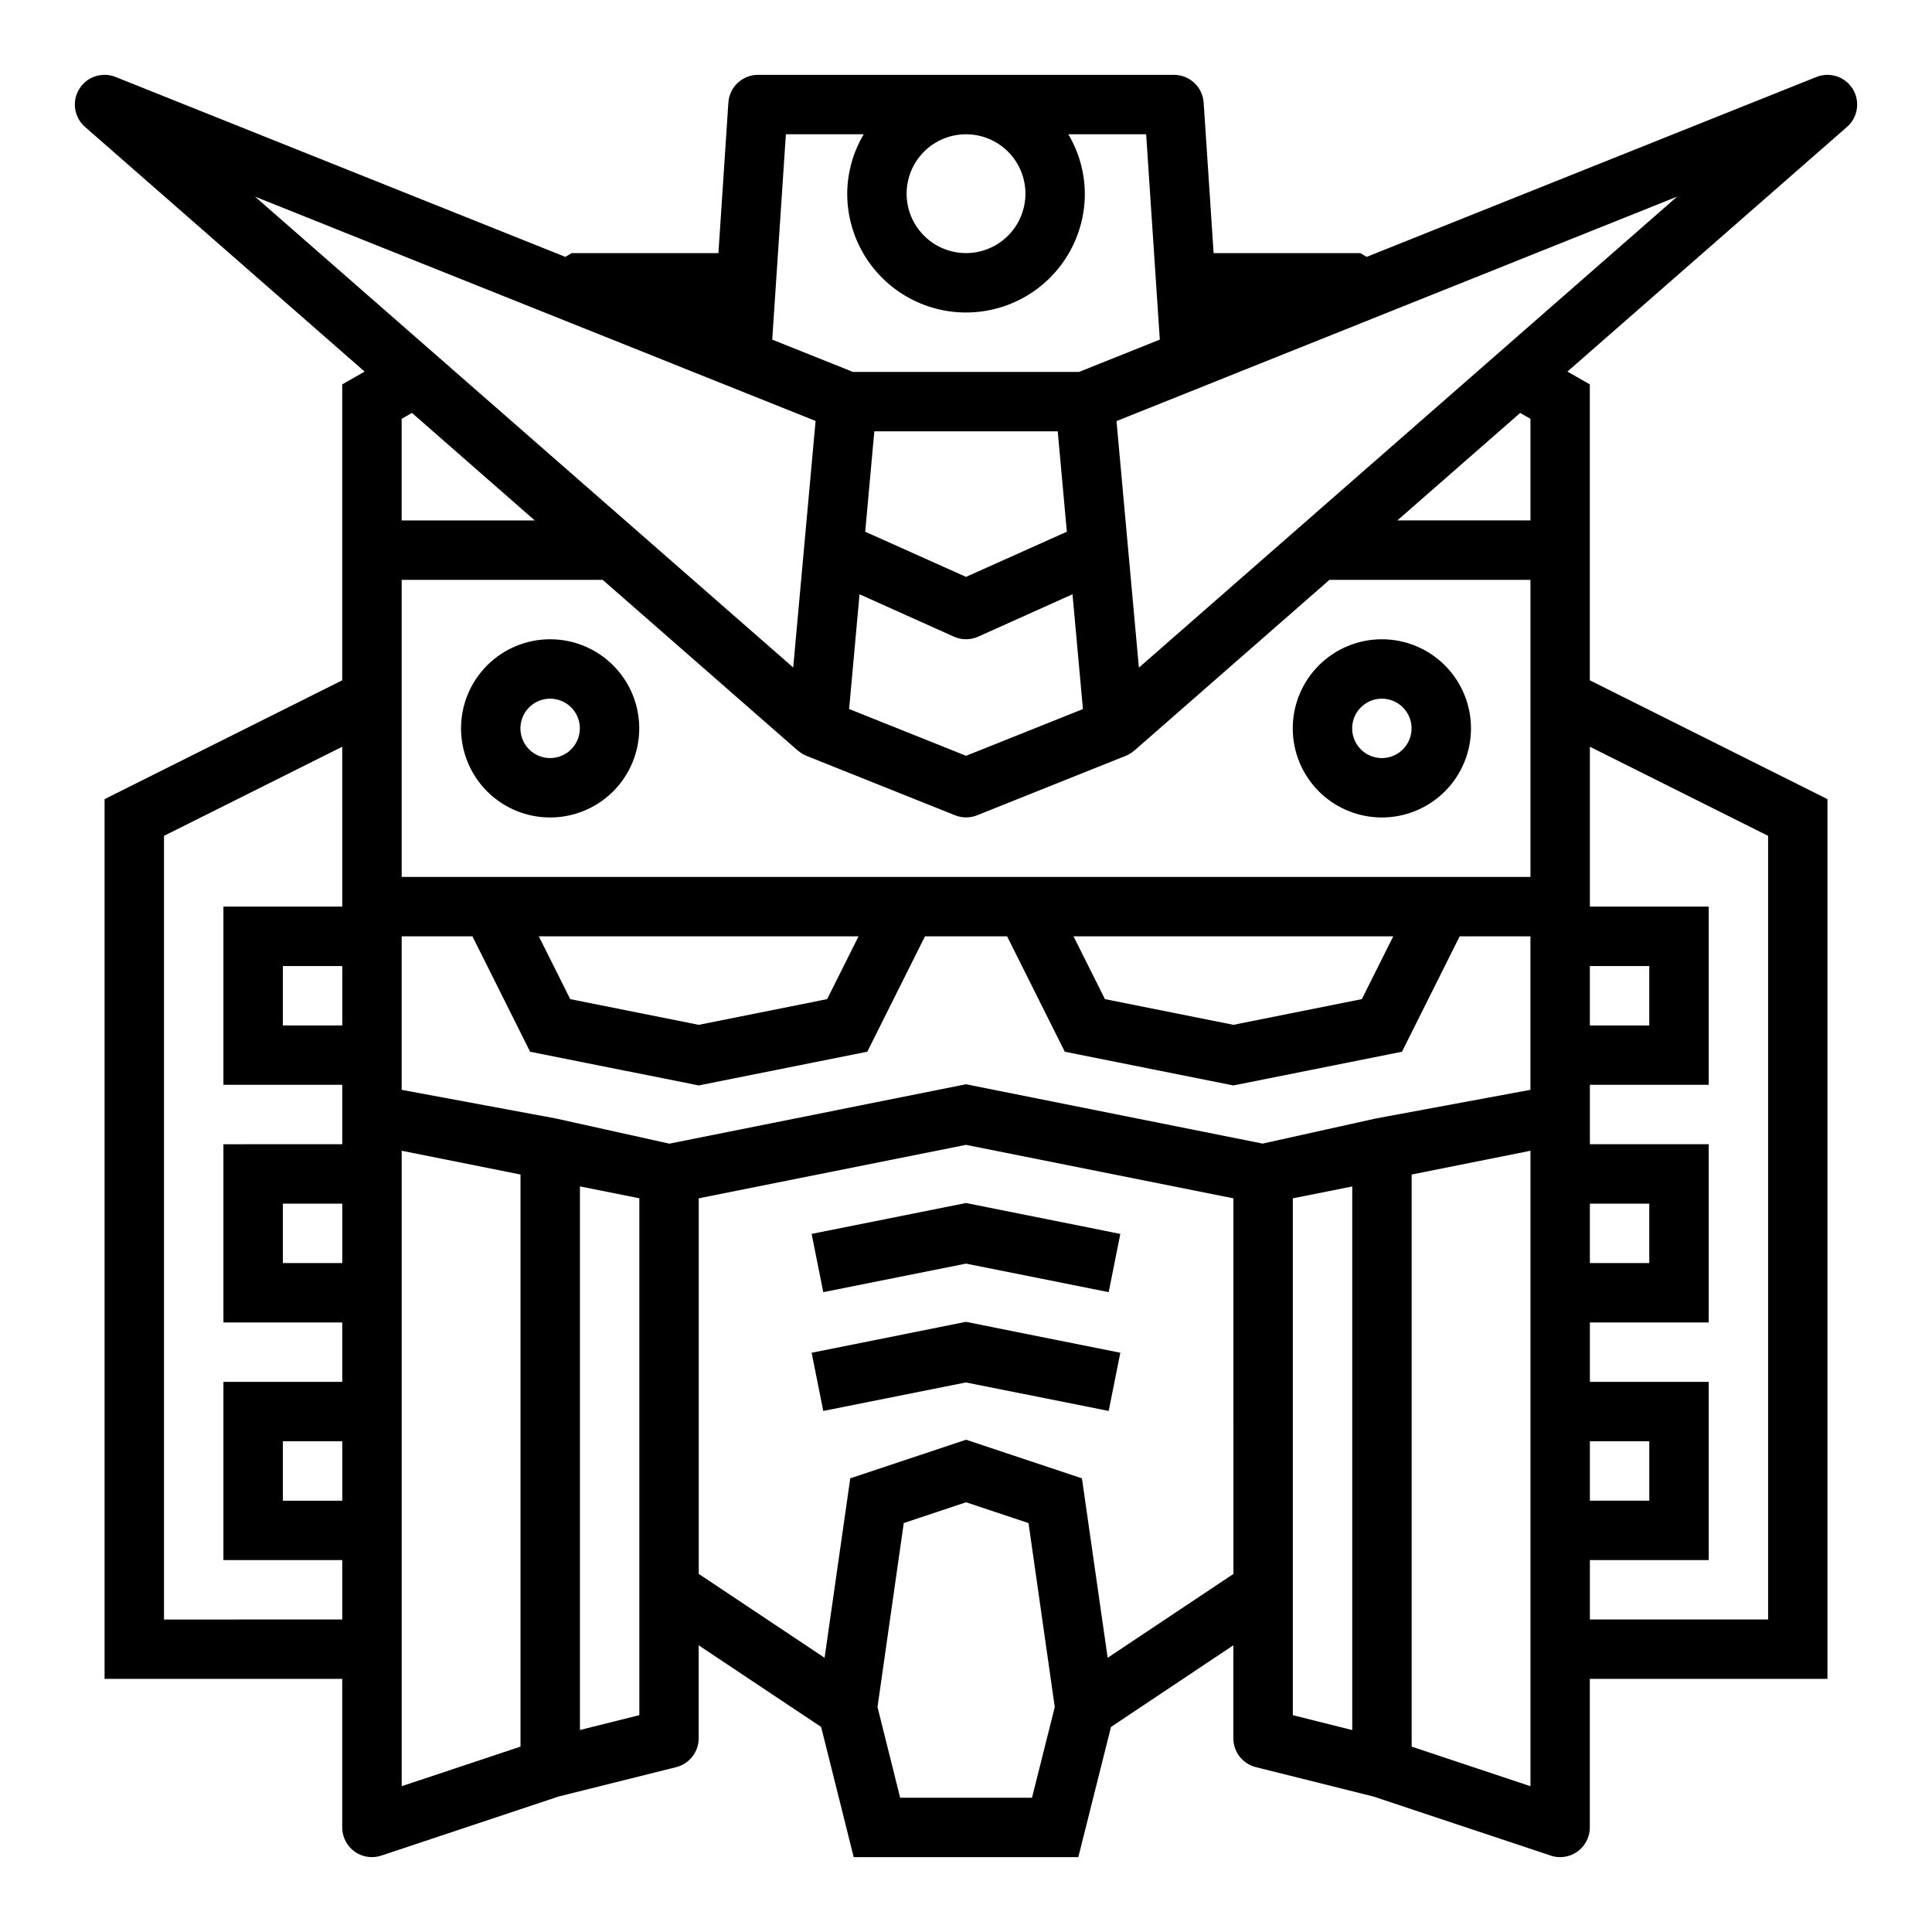 <?xml version="1.0" encoding="UTF-8"?>
<!-- Uploaded to: SVG Repo, www.svgrepo.com, Generator: SVG Repo Mixer Tools -->
<svg fill="#000000" width="800px" height="800px" version="1.1" viewBox="144 144 512 512" xmlns="http://www.w3.org/2000/svg">
 <g>
  <path d="m359.09 471 3.086 15.43 37.82-7.559 37.816 7.559 3.086-15.43-40.902-8.188z"/>
  <path d="m359.09 502.49 3.086 15.43 37.82-7.559 37.816 7.559 3.086-15.43-40.902-8.188z"/>
  <path d="m625.37 164.4-119.18 47.672-1.715-1h-38.855l-2.637-39.879c-0.277-4.144-3.723-7.363-7.875-7.356h-110.21c-4.152-0.008-7.598 3.211-7.871 7.356l-2.637 39.879h-38.859l-1.715 1-119.18-47.672c-3.562-1.43-7.637-0.078-9.641 3.199-2.004 3.273-1.352 7.516 1.543 10.039l74.09 64.836-5.934 3.391v78.422l-62.977 31.488v233.15h62.977v39.363c0 2.086 0.828 4.09 2.305 5.566 1.477 1.473 3.477 2.305 5.566 2.305 0.844 0 1.688-0.141 2.488-0.41l46.957-15.648 31.18-7.793c3.504-0.875 5.965-4.023 5.965-7.637v-24.656l32.457 21.641 8.629 34.504h59.527l8.66-34.504 32.426-21.641v24.656c0 3.613 2.461 6.762 5.965 7.637l31.18 7.793 46.957 15.648h0.004c0.801 0.27 1.641 0.41 2.484 0.41 2.09 0 4.09-0.832 5.566-2.305 1.477-1.477 2.309-3.481 2.309-5.566v-39.363h62.977v-233.15l-62.977-31.488v-78.422l-5.934-3.394 74.09-64.836v0.004c2.891-2.523 3.543-6.766 1.539-10.039-2.004-3.277-6.078-4.629-9.641-3.199zm-209.62 30.926c0 4.176-1.66 8.184-4.609 11.133-2.953 2.953-6.957 4.613-11.133 4.613s-8.18-1.66-11.133-4.613c-2.953-2.949-4.613-6.957-4.613-11.133s1.66-8.18 4.613-11.133c2.953-2.949 6.957-4.609 11.133-4.609s8.18 1.66 11.133 4.609c2.949 2.953 4.609 6.957 4.609 11.133zm-42.855-15.742c-2.832 4.766-4.344 10.199-4.375 15.742 0 11.25 6 21.645 15.742 27.27 9.742 5.625 21.746 5.625 31.488 0 9.742-5.625 15.746-16.02 15.746-27.27-0.035-5.543-1.547-10.977-4.379-15.742h20.625l3.621 54.418-21.387 8.559h-59.938l-21.387-8.559 3.617-54.418zm51.414 78.719 2.418 26.609-26.719 11.965-26.719-11.965 2.418-26.609zm-52.523 43.188 25 11.227c2.051 0.918 4.391 0.918 6.441 0l25-11.227 2.762 30.41-30.98 12.391-30.984-12.391zm-11.645-45.934-5.934 65.336-142.62-124.78zm-109.7-0.559 2.731-1.574 32.543 28.496h-35.273zm-62.977 318.19v-207.68l47.23-23.617 0.004 42.367h-31.488v47.23h31.488v15.742l-31.488 0.004v47.23h31.488v15.742l-31.488 0.004v47.23h31.488v15.742zm97.016-150.47 44.68 8.934 44.68-8.934 15.293-30.586h21.758l15.289 30.582 44.68 8.938 44.68-8.934 15.289-30.586h18.75v40.684l-40.793 7.559-0.277 0.055-29.914 6.637-78.582-15.73-78.625 15.742-29.914-6.637-0.277-0.055-40.754-7.57v-40.684h18.75zm2.312-30.586h84.734l-8.328 16.648-34.039 6.812-34.039-6.809zm141.7 0h84.738l-8.328 16.648-34.039 6.812-34.039-6.809zm136.84 7.875h15.742v15.742h-15.742zm0 62.977h15.742v15.742h-15.742zm-330.62-47.234h-15.746v-15.742h15.742zm0 62.977h-15.746v-15.742h15.742zm0 62.977h-15.746v-15.746h15.742zm15.742-92.742 31.488 6.297v151.61l-31.488 10.492zm62.977 149.57-15.742 3.938v-144.06l15.742 3.148zm69.125 21.891-6.008-24.035 6.957-48.758 16.531-5.512 16.531 5.512 6.957 48.758-6.035 24.035zm54.984-37.094-6.816-47.555-30.699-10.234-30.699 10.234-6.801 47.555-33.352-22.223v-99.539l70.848-14.168 70.848 14.168 0.004 99.539zm49.074-121.76 15.742-3.148v144.06l-15.742-3.938zm62.977 155.8-31.488-10.492v-151.62l31.488-6.297zm15.746-91.414h15.742v15.742l-15.742 0.004zm47.23-160.45v207.68h-47.23v-15.746h31.488v-47.23h-31.488v-15.746h31.488v-47.23h-31.488v-15.742h31.488v-47.234h-31.488v-42.367zm-62.977 10.883h-299.14v-78.719h53.27l51.758 45.289h0.039v-0.004c0.66 0.578 1.41 1.035 2.223 1.363l39.359 15.742c1.875 0.75 3.965 0.75 5.84 0l39.359-15.742c0.812-0.328 1.562-0.785 2.223-1.363h0.039l51.758-45.285h53.27zm0-121.39v26.922h-35.273l32.543-28.48zm-103.77 65.93-5.934-65.336 148.56-59.477z"/>
  <path d="m289.79 313.41c-6.262 0-12.27 2.488-16.699 6.918-4.426 4.43-6.914 10.434-6.914 16.699 0 6.262 2.488 12.27 6.914 16.699 4.43 4.426 10.438 6.914 16.699 6.914 6.266 0 12.27-2.488 16.699-6.914 4.43-4.43 6.918-10.438 6.918-16.699 0-6.266-2.488-12.27-6.918-16.699-4.43-4.43-10.434-6.918-16.699-6.918zm0 31.488c-3.184 0-6.055-1.918-7.273-4.859-1.215-2.941-0.543-6.328 1.707-8.578 2.254-2.254 5.637-2.926 8.578-1.707 2.945 1.219 4.863 4.09 4.863 7.273 0 2.086-0.832 4.09-2.309 5.566-1.477 1.477-3.477 2.305-5.566 2.305z"/>
  <path d="m510.21 313.41c-6.262 0-12.27 2.488-16.699 6.918-4.43 4.43-6.918 10.434-6.918 16.699 0 6.262 2.488 12.27 6.918 16.699 4.43 4.426 10.438 6.914 16.699 6.914s12.27-2.488 16.699-6.914c4.43-4.43 6.918-10.438 6.918-16.699 0-6.266-2.488-12.27-6.918-16.699-4.43-4.43-10.438-6.918-16.699-6.918zm0 31.488c-3.184 0-6.055-1.918-7.273-4.859s-0.543-6.328 1.707-8.578c2.25-2.254 5.637-2.926 8.578-1.707s4.859 4.09 4.859 7.273c0 2.086-0.828 4.09-2.305 5.566-1.477 1.477-3.481 2.305-5.566 2.305z"/>
 </g>
</svg>